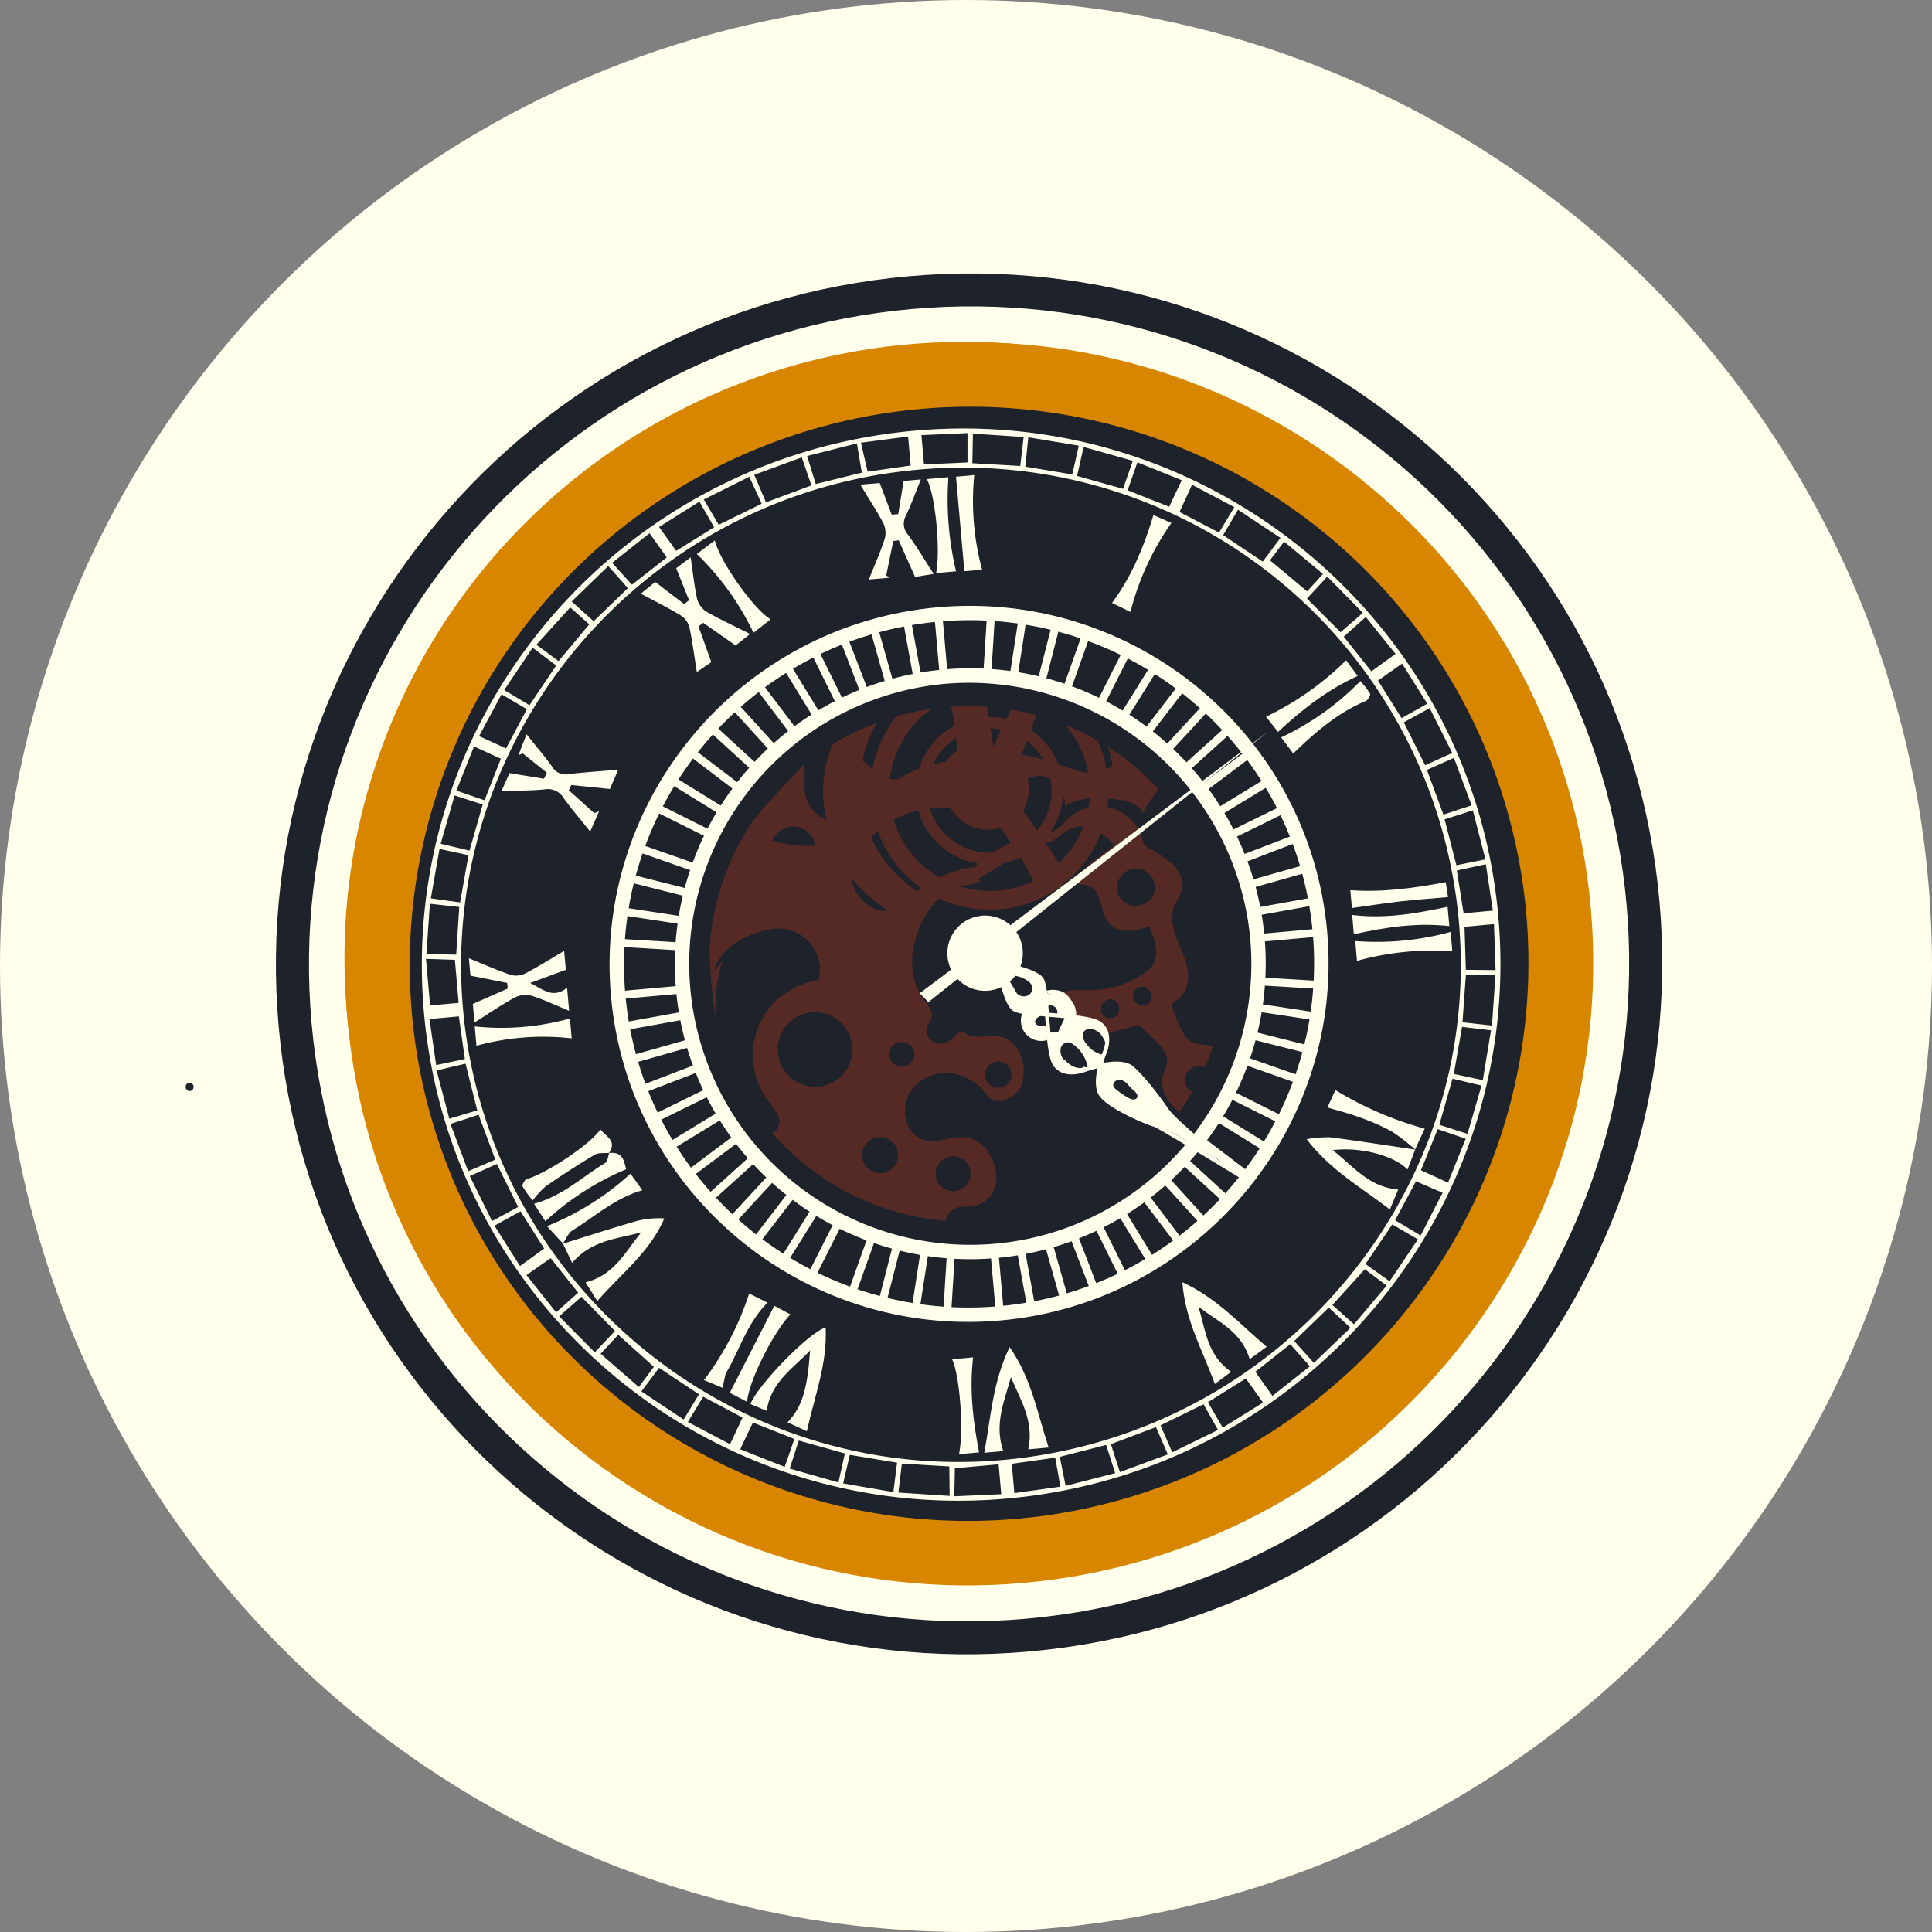 <?xml version="1.0" encoding="UTF-8"?> <svg xmlns="http://www.w3.org/2000/svg" xmlns:xlink="http://www.w3.org/1999/xlink" viewBox="0 0 400 400"><rect x="0" y="0" width="400" height="400" fill="#808080" stroke="none"/> <defs> <style>.cls-1{fill:none;}.cls-2{fill:#ffffec;}.cls-3{fill:#562a24;}.cls-4{fill:#1d222b;}.cls-5{fill:#d88500;}.cls-6{clip-path:url(#clip-path);}</style> <clipPath id="clip-path"> <ellipse id="SVGID" class="cls-1" cx="200.39" cy="199.58" rx="53.59" ry="53.35" transform="translate(-41.46 52.96) rotate(-13.66)"></ellipse> </clipPath> </defs> <g id="Layer_4" data-name="Layer 4"> <circle class="cls-2" cx="200" cy="200" r="200"></circle> <path class="cls-3" d="M137.12,90.72l-7.61-12.17A224.11,224.11,0,0,1,195.68,63l.57,10.59,6.5-.54,1.32-9a3.78,3.78,0,0,1,.92-2.32,3.79,3.79,0,0,1,2.82-.55l17.51,1.26c1.21.09,2.56.25,3.29,1.2a4.31,4.31,0,0,1,.54,3l-.56,9.51c-24.76,1.71-50.8-6.54-73.8,2.77-15.29,6.19-26.86,19.4-42,25.86-2.07-1.86-4.25-3.9-4.91-6.61s1-6.16,3.85-6.2a23.27,23.27,0,0,0,11.63,9.91"></path> <path class="cls-4" d="M39.34,225.9a.88.88,0,0,0-.15-1.75.88.88,0,0,0,.15,1.75Z"></path> <ellipse class="cls-2" cx="202.56" cy="200.98" rx="139.04" ry="138.42" transform="translate(-41.73 53.51) rotate(-13.66)"></ellipse> <path class="cls-2" d="M64.07,235.78c.37,1.77,1,3.82,2.77,4.36,1.89.6,3.69-.94,5.47-1.79a8.26,8.26,0,0,1,8,.65A8.83,8.83,0,0,1,82.94,250a10.28,10.28,0,0,1-10.32,5.22A6.85,6.85,0,0,0,75.57,261a32.47,32.47,0,0,1,11.54-7.32,146.13,146.13,0,0,0,17.1,24.5,71.08,71.08,0,0,0-11.34,12.54l41.35,31.84a30.73,30.73,0,0,1,3.16-11.8C115.54,290,93,268.17,82.6,239.91c-4.52-12.3-5.94-25.09-8.55-37.83-.81,3.29-.11,6.84-2.84,9.2-1.77,1.54-4.71.81-6.54,2.07C58.7,217.44,62.78,229.69,64.07,235.78Z"></path> <path class="cls-2" d="M137.12,90.72l-7.61-12.17A224.11,224.11,0,0,1,195.68,63l.57,10.59,6.5-.54,1.32-9a3.78,3.78,0,0,1,.92-2.32,3.79,3.79,0,0,1,2.82-.55l17.51,1.26c1.21.09,2.56.25,3.29,1.2a4.31,4.31,0,0,1,.54,3l-.56,9.51c-24.76,1.71-50.8-6.54-73.8,2.77-15.29,6.19-26.86,19.4-42,25.86-2.07-1.86-4.25-3.9-4.91-6.61s1-6.16,3.85-6.2a23.27,23.27,0,0,0,11.63,9.91"></path> <path class="cls-2" d="M289,305.28l-6-6.8a3.39,3.39,0,0,1-1.16-2.34,3.46,3.46,0,0,1,1.44-2.14l9.31-8.14a3.09,3.09,0,0,1,1.76-.94c1,0,1.76.91,2.33,1.75l5.45,8.22a19.67,19.67,0,0,0,6.89-8.35l-9.86-9.26,7.78-8.19q4.13,5.75,7.84,11.78a208.1,208.1,0,0,0,22.13-53.42l-12.14-4.52a27,27,0,0,0,1.86-10.58l12.08,2.76a435,435,0,0,0-.91-44.52l-13.1,1.92a91.48,91.48,0,0,1-6.23-17.14l9.39-.26a5,5,0,0,0,3.55-1c1.55-1.58.13-4.5-2-5.16S325,149.1,323,150s-4.24,1.81-6.4,1.34l-2.75-6.89,10.14-3.3c1.31-.43,2.8-.84,4-.2a4.86,4.86,0,0,1,1.92,2.43c4.12,8.84,4.87,18.79,6.76,28.36,1.65,8.34,4.2,16.52,5,25,.95,9.77-.43,19.62-2.32,29.26-4.2,21.56-11.37,43.39-26.34,59.54-11.89,12.82-27.8,21.12-41.29,32.26l-6.09-9.16,6.36-5.54,7.85,11.84"></path> <ellipse class="cls-5" cx="199.11" cy="198.1" rx="127.83" ry="127.26" transform="translate(-41.14 52.61) rotate(-13.66)"></ellipse> <path class="cls-4" d="M188.1,57.2C109.15,64.26,50.76,133.72,57.68,212.34S134.22,349,213.17,341.92,350.52,265.4,343.59,186.78,267.05,50.14,188.1,57.2Zm24.48,277.93C137.39,341.85,71.09,286.6,64.5,211.73s49-141,124.2-147.74,141.48,48.52,148.07,123.4S287.76,328.41,212.58,335.13Z"></path> <path class="cls-5" d="M189.35,71.39C118.27,77.75,65.7,140.28,71.94,211.07s68.9,123,140,116.65,123.65-68.88,117.42-139.67S260.43,65,189.35,71.39Zm22,249.24c-67.14,6-126.35-43.34-132.24-110.2S122.83,84.49,190,78.49s126.35,43.34,132.24,110.2S278.44,314.63,211.3,320.63Z"></path> <ellipse class="cls-4" cx="200.64" cy="199.56" rx="115.83" ry="115.31" transform="translate(-41.45 53.02) rotate(-13.66)"></ellipse> <path class="cls-2" d="M207.14,273.39c-40.88,3.66-77.06-26.49-80.65-67.2s26.76-76.81,67.64-80.46,77.06,26.49,80.65,67.2S248,269.74,207.14,273.39ZM194.4,128.69c-39.25,3.51-68.37,38.16-64.93,77.23s38.17,68,77.41,64.51,68.36-38.15,64.92-77.23S233.64,125.18,194.4,128.69Z"></path> <path class="cls-2" d="M206,260.49a61.17,61.17,0,1,1,55.82-66.4A61.26,61.26,0,0,1,206,260.49Zm-10.47-118.9a58.19,58.19,0,1,0,63.32,52.77A58.47,58.47,0,0,0,195.53,141.59Z"></path> <path class="cls-2" d="M310.21,189.71c5.43,61.12-40,115-101.65,120.54-61.32,5.52-115.4-39.55-120.79-100.66s40.1-115,101.75-120.43C250.67,83.73,304.81,128.84,310.21,189.71ZM207.87,302.25c57-5.26,99.18-55.16,94.17-111.47A103,103,0,0,0,189.8,97.27c-57,5.23-99.09,55.42-93.9,112C101.07,265.61,151.44,307.45,207.87,302.25Zm11.55-.62,1.2,6L230.89,305c-.74-2.3-1.29-4-1.87-5.84ZM128,276.35l-3.65,3.94,7.92,6.88c1.15-1.56,2.24-3,3.1-4.19Zm173-54,6,1.28c.59-3.61,1.13-6.9,1.7-10.32l-6-.71Zm-25.89,48.37-7.15,6.93c1.36,1.52,2.63,2.94,4.07,4.53l7.57-7.27ZM298,232.88l5.83,1.87c1-3.43,1.91-6.59,2.9-10l-6-1.42C299.8,226.56,298.94,229.56,298,232.88Zm-7.36-83.33,4.43,8.89,5.61-2.54L296,146.61Zm16.9,28.38c-.91-3.57-1.73-6.75-2.6-10.16l-5.85,1.87c.86,3.34,1.62,6.29,2.44,9.5ZM282.71,261.7l5,3.58,5.85-8.69-5.3-3.08ZM234.54,95.41l-10.19-2.87-1.36,6,9.53,2.67C233.18,99.29,233.78,97.56,234.54,95.41ZM122,129.26l-3.94-3.51-7,7.73,4.58,3.4Zm143.11-17.9-8.8-5.84-3.07,5.28,8.2,5.47ZM241.79,301.12c-.93-2.14-1.69-3.9-2.46-5.65L230,299c.65,2,1.23,3.82,1.86,5.78Zm-67.23,6,10.4,1.8c.27-2.15.51-4,.77-6.09l-9.79-1.62C175.46,303.26,175.06,305,174.56,307.13Zm96-183.23,7,7,4.61-4-7.38-7.52C273.25,121.07,272,122.41,270.59,123.9Zm-171.75,106-2.42-9.67-6,1.4,2.64,10Zm8.47,20-4.4-8.89-5.62,2.48,4.62,9.34Zm133,45.21,2.42,5.59,9.48-4.63c-1.09-1.92-2-3.57-3-5.32ZM130,121.76l-4.07-4.57-7.57,7.34,4.55,4.09Zm66.53,181.85-9.81-.59c-.24,2-.45,3.84-.72,6l10.61.69C196.59,307.44,196.57,305.62,196.54,303.61ZM95.26,186.84,97,177.05l-6-1.29L89.2,186Zm49.46,101.84-8.27-5.49-3.65,4.89,8.74,5.82ZM95.09,187.78,89,187.11l-.71,10.41,6.16.13Zm20.67,84.75,7.38,7.47,4.18-4.44-6.93-7.08C118.81,269.87,117.43,271.08,115.76,272.53ZM158.59,104,168,100.5,166,94.7l-9.84,3.61Zm52.64-7.52.7-6-10.5-.7-.12,6.13ZM102.55,240.09l-3.46-9.29-5.82,1.9c1.27,3.39,2.44,6.52,3.65,9.79Zm196.29-71.43,5.85-1.92c-1.29-3.44-2.43-6.52-3.67-9.83l-5.6,2.49C296.61,162.61,297.69,165.53,298.84,168.66ZM157.7,104.29c-.91-2-1.7-3.69-2.56-5.58l-9.43,4.7,3.1,5.24ZM109.63,146l5.53-8.22-4.89-3.68-5.88,8.77ZM223.35,92.27,212.9,90.54l-.62,6.07L222,98.23C222.47,96.18,222.87,94.42,223.35,92.27ZM97.21,176.11l2.73-9.54-5.82-1.88-2.88,10Zm76.38,130.82,1.33-6-9.54-2.68-1.88,5.8Zm3.82-215.12L167.1,94.42c.66,2.12,1.19,3.84,1.8,5.79l9.53-2.35ZM308.9,212.33c.24-3.58.47-6.84.71-10.4l-6.11-.17c-.25,3.41-.47,6.51-.7,9.89Zm-21.8,53.83-4.52-3.38-6.72,7.4,4.47,4ZM262.94,116l7.69,6.43,3.28-3.6-8.05-6.7ZM178.25,91.66l1.39,6,8.91-1.28-.54-6Zm55.21,9.85,8.61,3.4c.89-1.89,1.67-3.54,2.6-5.49l-9.18-3.7C234.79,97.72,234.18,99.44,233.46,101.51Zm70,134.26-5.8-2c-1.17,2.88-2.28,5.61-3.47,8.52l5.6,2.56ZM285.3,140.9l4.88,7.79,5.32-3-5.21-8.3Zm-78,168.45-.55-6.18-9.07.81c0,1.82-.07,3.61-.11,5.81ZM114,260.49,109,264l6.13,7.71,4.58-4.07ZM218.48,301.8l-9,1.26.53,6.07,9.53-1.33C219.14,305.57,218.84,303.86,218.48,301.8ZM255.56,105l-8.76-4.64L244.21,106l8.18,4.26Zm7.89,184,7.75-6.12-4.07-4.58-7.22,5.72C261.12,285.74,262.19,287.25,263.45,289Zm-109.72,4.5-8.13-4.33-3.19,5.24,8.74,4.6ZM283.93,139l5-3.62-6.16-7.64-4.56,4.08Zm10.21,116.79c1.58-3.07,3-5.91,4.55-8.83l-5.53-2.39-4.31,8.07ZM140,114.05l7.86-4.89-3.05-5.31-8.36,5.26Zm-1.95,1.35-3.57-5-7.75,6.12,4.11,4.54Zm123.45,175-3.56-5-7.85,4.92c1.08,1.85,2,3.48,3.07,5.26ZM98.14,154.54l-3.64,9.15,5.82,2,3.38-8.6ZM200.31,95.75c0-2,0-3.83,0-6.08l-9.54.42.53,6.07Zm-96.47,48-4.65,8.66,5.58,2.54,4.32-8.12ZM88.2,198.52l.85,9.64,5.91-.52-.78-8.92Zm221.44,2.33c-.12-3.52-.22-6.53-.33-9.52l-6.1.55c.1,3.09.18,5.92.28,8.91Zm-156.39,99.2,9.21,3.65c.71-2,1.33-3.83,2-5.77l-8.57-3.41C155,296.32,154.24,298,153.25,300.05Zm-57-80.79L95,210.43l-6.08.55,1.38,9.53Zm6.13,34.51,5.28,8.35,5-3.62-4.89-7.72Zm206.7-65.23c-.49-3.24-.95-6.28-1.46-9.61l-6,1.3c.5,3.15.95,6,1.4,8.85Z"></path> <path class="cls-2" d="M105,203.5,97.4,202l-.32-3.6c3.06,1.24,5.81,2.47,8.66,3.44a4.23,4.23,0,0,0,3-.29c2.62-1.36,5.13-2.95,8.06-4.68l.35,3.92-7.38,2.72c2.86,1.48,4.73,3.26,7.64,1l.42,4.77c-2.84-1.17-5.26-2.34-7.79-3.13a4.92,4.92,0,0,0-3.43.36c-2.74,1.49-5.33,3.27-8.38,5.19l-.33-3.85,7.23-3.19Z"></path> <path class="cls-2" d="M128,159.35l-1.73,4-8-.81-.51,1.07,5.27,4.74,1-.38-1.84,4.2c-2.13-2.67-3.94-4.74-5.52-7a3.84,3.84,0,0,0-4-1.73c-2.74.27-5.51.24-8.85.36l1.66-3.73,7.15,1.16.58-1.26-5-4-.89.4,1.7-4.34c2,2.53,3.74,4.52,5.26,6.66a3.27,3.27,0,0,0,3.48,1.59C120.85,159.89,124,159.71,128,159.35Z"></path> <path class="cls-2" d="M144.61,129.69c.82,2.27,1.64,4.54,2.66,7.39l-3,2.06c-.55-3.44-.91-6.36-1.53-9.23a4.2,4.2,0,0,0-1.74-2.46c-2.51-1.55-5.18-2.85-8.34-4.54l3-2.42,6,4.58,1-.8L140,117.63l3-2.24c.48,3.27.75,6,1.35,8.68a4.49,4.49,0,0,0,1.95,2.59c2.72,1.57,5.59,2.88,9,4.6l-3,2.37-6.7-4.68Z"></path> <path class="cls-2" d="M187.09,99.58l3.56-.32c-1.11,2.74-2,5.18-3.08,7.48a3.41,3.41,0,0,0,.45,4c1.79,2.45,3.34,5.07,5.29,8.07l-3.86.63-3.38-7.59-1.13.17-1.46,7.12.75.46-4.35.38c1.2-3,2.41-5.68,3.3-8.46a4.64,4.64,0,0,0-.32-3.25c-1.35-2.59-3-5-4.73-7.92l4-.35,2.49,6.55,1.34-.1Z"></path> <path class="cls-2" d="M293,238l-1.58,4.13c-2.94-3-10-4.72-15.5-4,4.3,3.33,7.43,7.63,13.57,8.15l-1.73,4.13c-6-4.62-12.3-8.13-17.24-14.56a26.13,26.13,0,0,1,4.86-.39c5.89.76,11.77,1.68,17.65,2.55Z"></path> <path class="cls-2" d="M170.94,274.83c.39,7.48-2.27,14.12-3.89,21.49l-4-1.84c3.28-3.4,4.14-7.54,4.67-14.88-3.47,3.67-8.09,6.47-9,12.5l-3.35-1.41C156.88,286.78,167.37,275.94,170.94,274.83Z"></path> <path class="cls-2" d="M116.49,257.52c5.06-1.58,10.11-3.22,15.21-4.69a18.42,18.42,0,0,1,5.83-.57c-3,7-8.86,11.36-13.86,17.11l-2.44-3.88c6-1.47,8.27-6.43,11.56-10.36-4.85,1.38-10.19,1.51-14.34,6.34l-1.89-4Z"></path> <path class="cls-2" d="M207.71,300.43l-3.93.35c1.37-7.27,1.68-14.48,5.25-21.88,4.64,6.7,5.76,13.85,8.08,20.79l-4.23.38c1.28-5.75-1.58-10.21-3.59-14.94C208,290,205.76,294.76,207.71,300.43Z"></path> <path class="cls-2" d="M248.13,270.54c1.46,4.77,1.75,10,6.75,13.48l-3.36,2.52c-2.52-7-6.15-13.11-6.72-21.06,7.15,3.27,11.81,8.59,17.45,13.36l-3.52,2.57C257.05,275.63,252.11,273.62,248.13,270.54Z"></path> <path class="cls-2" d="M191.88,99.2l4.48-.4a64.28,64.28,0,0,0,1.58,19.48l-4.13.37C194.75,114.06,193.69,102.52,191.88,99.2Z"></path> <path class="cls-2" d="M202.7,300.7l-4.15.37c1-4.71.22-16.05-1.42-19.65l4.34-.39C200.69,287.74,201.43,294,202.7,300.7Z"></path> <path class="cls-2" d="M279.9,188l-.33-3.7c6.63.49,12.92-.4,19.76-1.65.13.81.34,2.22.47,3.08-3.62.32-6.87.55-10.11.92S283.37,187.53,279.9,188Z"></path> <path class="cls-2" d="M300.34,192.94l.35,4a58.71,58.71,0,0,0-19.74,2l-.36-4.11A57.66,57.66,0,0,0,300.34,192.94Z"></path> <path class="cls-2" d="M278.71,136.69c.7,1,1.52,2.09,2.39,3.27-6.29,2.85-11.33,6.81-16.51,11.58l-2.47-3.16A60.68,60.68,0,0,0,278.71,136.69Z"></path> <path class="cls-2" d="M267.75,156l-2.5-3.33A55.83,55.83,0,0,0,281.65,141a19.46,19.46,0,0,1,2,2.61c.16.27-.41,1.32-.86,1.51C277.12,147.49,272.55,151.37,267.75,156Z"></path> <path class="cls-2" d="M293,238a40,40,0,0,0-4.9-3.78,47.68,47.68,0,0,0-6.92-3c-1.93-.72-3.95-1.21-6.35-1.93l1.65-3.61a71.83,71.83,0,0,0,18.5,8c-.57,1.21-1.3,2.76-2,4.31Z"></path> <path class="cls-2" d="M154.66,290.23l-3.56-1.87c3.14-6.12,6.07-11.85,9.21-18l3.33,1.77C160.13,275.8,155.06,285.83,154.66,290.23Z"></path> <path class="cls-2" d="M126.08,238.73c2.9-.37,3.11,1.68,3.56,3.36a57.08,57.08,0,0,0-16.73,10.75l-2.34-3.61c6-1.66,10-5.61,14.76-8.47.5-.31.54-1.36.8-2.07Z"></path> <path class="cls-2" d="M148,111.89c1,4.3,8.1,14.32,11.56,16.34L156,131a56.53,56.53,0,0,0-11.73-16.31Z"></path> <path class="cls-2" d="M145.75,285.74a60.93,60.93,0,0,0,9.36-17.93l3.79,1.9c-4.35,4.4-5.8,9.9-8.61,14.62a.82.82,0,0,0-.1.26l-.6,2.74Z"></path> <path class="cls-2" d="M234.05,126.69l-3.81-1.86c4.1-5.58,6.54-11.52,8.56-18.19l3.72,1.63A55.79,55.79,0,0,0,234.05,126.69Z"></path> <path class="cls-2" d="M116.56,257.46l-3.32-3.6A56.75,56.75,0,0,0,130.53,243l2.46,3.43c-5.79,1.67-9.82,5.47-14.43,8.28-.92.56-1.38,1.86-2.07,2.82Z"></path> <path class="cls-2" d="M126.13,238.69c-1,.11-2.19-.09-3,.38-3.44,2.05-6.81,4.25-10.12,6.52a19.92,19.92,0,0,0-2.72,2.95,20.87,20.87,0,0,1-2.09-2.9c-.16-.3.42-1.39.83-1.51C113,243,122.2,237,124.31,233.81c1.17,1.57,3.49,2.32,1.77,4.91Z"></path> <path class="cls-2" d="M280.3,193.43l-.35-4c6.75.83,13.11-.26,19.76-1.69l.36,4C293.41,191,287.07,191.91,280.3,193.43Z"></path> <path class="cls-2" d="M118,210.86l.36,4.12a52.15,52.15,0,0,0-19.71,1.53l-.36-4A52.71,52.71,0,0,0,118,210.86Z"></path> <path class="cls-2" d="M203.33,117.94l-3.67.32L197.93,98.7l3.78-.34A54.38,54.38,0,0,0,203.33,117.94Z"></path> <polygon class="cls-2" points="196.22 140.04 194.58 140.18 193.44 127.28 195.09 127.14 196.22 140.04"></polygon> <polygon class="cls-2" points="207.83 271.84 206.19 271.99 205.05 259.08 206.69 258.94 207.83 271.84"></polygon> <polygon class="cls-2" points="260.41 195.04 260.26 193.41 273.22 192.25 273.36 193.88 260.41 195.04"></polygon> <polygon class="cls-2" points="128.06 206.87 127.91 205.24 140.87 204.08 141.01 205.71 128.06 206.87"></polygon> <rect class="cls-2" x="188.05" y="127.99" width="1.65" height="12.95" transform="translate(-20.96 35.85) rotate(-10.28)"></rect> <rect class="cls-2" x="211.58" y="258.18" width="1.65" height="12.95" transform="translate(-43.81 42.14) rotate(-10.28)"></rect> <rect class="cls-2" x="259.51" y="186.89" width="13.01" height="1.64" transform="translate(-29.15 50.31) rotate(-10.25)"></rect> <rect class="cls-2" x="128.75" y="210.59" width="13.01" height="1.64" transform="translate(-35.45 27.43) rotate(-10.25)"></rect> <rect class="cls-2" x="181.76" y="129.45" width="1.65" height="12.95" transform="translate(-30.13 54.91) rotate(-15.82)"></rect> <rect class="cls-2" x="217.86" y="256.72" width="1.65" height="12.95" transform="translate(-63.45 69.56) rotate(-15.82)"></rect> <rect class="cls-2" x="258.06" y="180.63" width="13.01" height="1.64" transform="translate(-39.47 79.08) rotate(-15.83)"></rect> <rect class="cls-2" x="130.2" y="216.85" width="13.01" height="1.64" transform="translate(-54.21 45.56) rotate(-15.83)"></rect> <polygon class="cls-2" points="179.97 143.57 178.43 144.16 173.78 132.07 175.32 131.48 179.97 143.57"></polygon> <polygon class="cls-2" points="227.49 267.05 225.95 267.64 221.3 255.55 222.84 254.96 227.49 267.05"></polygon> <polygon class="cls-2" points="256.89 178.86 256.31 177.33 268.45 172.67 269.04 174.2 256.89 178.86"></polygon> <polygon class="cls-2" points="132.82 226.45 132.23 224.92 144.38 220.26 144.97 221.79 132.82 226.45"></polygon> <polygon class="cls-2" points="174.94 145.68 173.46 146.41 167.73 134.8 169.2 134.07 174.94 145.68"></polygon> <polygon class="cls-2" points="233.55 264.32 232.07 265.05 226.33 253.44 227.81 252.71 233.55 264.32"></polygon> <polygon class="cls-2" points="254.78 173.85 254.06 172.38 265.73 166.65 266.45 168.12 254.78 173.85"></polygon> <polygon class="cls-2" points="135.55 232.47 134.82 231 146.49 225.26 147.22 226.73 135.55 232.47"></polygon> <polygon class="cls-2" points="170.15 148.23 168.74 149.09 161.97 138.04 163.38 137.18 170.15 148.23"></polygon> <polygon class="cls-2" points="239.3 261.08 237.9 261.94 231.13 250.89 232.53 250.03 239.3 261.08"></polygon> <polygon class="cls-2" points="252.24 169.09 251.38 167.69 262.48 160.92 263.34 162.32 252.24 169.09"></polygon> <polygon class="cls-2" points="138.79 238.2 137.93 236.8 149.04 230.03 149.9 231.43 138.79 238.2"></polygon> <polygon class="cls-2" points="165.29 151.43 163.97 152.41 156.16 142.07 157.47 141.09 165.29 151.43"></polygon> <polygon class="cls-2" points="245.12 257.05 243.8 258.03 235.98 247.69 237.3 246.71 245.12 257.05"></polygon> <polygon class="cls-2" points="249.04 164.25 248.05 162.94 258.44 155.14 259.43 156.45 249.04 164.25"></polygon> <polygon class="cls-2" points="142.83 243.98 141.84 242.67 152.24 234.87 153.23 236.18 142.83 243.98"></polygon> <polygon class="cls-2" points="161.06 154.82 159.83 155.92 151.11 146.33 152.33 145.23 161.06 154.82"></polygon> <polygon class="cls-2" points="250.16 252.79 248.94 253.89 240.22 244.3 241.44 243.2 250.16 252.79"></polygon> <polygon class="cls-2" points="245.64 160.04 244.53 158.83 254.18 150.12 255.29 151.34 245.64 160.04"></polygon> <polygon class="cls-2" points="147.09 249 145.99 247.78 155.63 239.08 156.74 240.29 147.09 249"></polygon> <polygon class="cls-2" points="157.14 158.58 156.02 159.79 146.46 151.03 147.58 149.82 157.14 158.58"></polygon> <polygon class="cls-2" points="254.81 248.09 253.7 249.3 244.13 240.53 245.25 239.33 254.81 248.09"></polygon> <polygon class="cls-2" points="241.87 156.15 240.66 155.04 249.47 145.5 250.68 146.61 241.87 156.15"></polygon> <polygon class="cls-2" points="151.8 253.62 150.59 252.51 159.41 242.97 160.62 244.08 151.8 253.62"></polygon> <polygon class="cls-2" points="153.59 162.68 152.59 163.98 142.26 156.12 143.27 154.82 153.59 162.68"></polygon> <polygon class="cls-2" points="259.01 243 258.01 244.3 247.69 236.44 248.69 235.14 259.01 243"></polygon> <polygon class="cls-2" points="237.76 152.62 236.46 151.63 244.37 141.33 245.68 142.33 237.76 152.62"></polygon> <polygon class="cls-2" points="156.9 257.79 155.6 256.79 163.51 246.5 164.82 247.49 156.9 257.79"></polygon> <polygon class="cls-2" points="150.21 167.4 149.34 168.8 138.3 161.97 139.17 160.58 150.21 167.4"></polygon> <polygon class="cls-2" points="262.97 237.15 262.1 238.54 251.06 231.72 251.94 230.32 262.97 237.15"></polygon> <polygon class="cls-2" points="233.02 149.27 231.63 148.4 238.5 137.39 239.9 138.26 233.02 149.27"></polygon> <polygon class="cls-2" points="162.77 261.73 161.37 260.86 168.25 249.85 169.65 250.72 162.77 261.73"></polygon> <polygon class="cls-2" points="147.49 172.09 146.75 173.55 135.13 167.75 135.87 166.28 147.49 172.09"></polygon> <polygon class="cls-2" points="266.14 231.37 265.4 232.84 253.79 227.03 254.53 225.57 266.14 231.37"></polygon> <polygon class="cls-2" points="228.33 146.56 226.86 145.83 232.71 134.25 234.18 134.98 228.33 146.56"></polygon> <polygon class="cls-2" points="168.56 264.87 167.09 264.14 172.94 252.56 174.41 253.29 168.56 264.87"></polygon> <polygon class="cls-2" points="144.43 178.96 143.88 180.5 131.62 176.2 132.17 174.65 144.43 178.96"></polygon> <polygon class="cls-2" points="269.65 222.92 269.1 224.47 256.84 220.16 257.39 218.62 269.65 222.92"></polygon> <polygon class="cls-2" points="221.44 143.53 219.89 142.99 224.23 130.77 225.78 131.32 221.44 143.53"></polygon> <polygon class="cls-2" points="177.04 268.35 175.49 267.8 179.84 255.59 181.39 256.13 177.04 268.35"></polygon> <polygon class="cls-2" points="142.78 184.11 142.37 185.7 129.77 182.52 130.18 180.93 142.78 184.11"></polygon> <polygon class="cls-2" points="271.5 216.6 271.1 218.19 258.5 215.01 258.9 213.42 271.5 216.6"></polygon> <polygon class="cls-2" points="216.27 141.9 214.67 141.5 217.89 128.94 219.49 129.34 216.27 141.9"></polygon> <polygon class="cls-2" points="183.38 270.18 181.79 269.78 185.01 257.22 186.6 257.62 183.38 270.18"></polygon> <polygon class="cls-2" points="141.54 189.77 141.28 191.39 128.43 189.44 128.68 187.82 141.54 189.77"></polygon> <polygon class="cls-2" points="272.84 209.67 272.59 211.29 259.74 209.35 259.99 207.73 272.84 209.67"></polygon> <polygon class="cls-2" points="210.59 140.67 208.96 140.43 210.94 127.62 212.57 127.87 210.59 140.67"></polygon> <polygon class="cls-2" points="190.33 271.5 188.71 271.25 190.69 258.45 192.32 258.69 190.33 271.5"></polygon> <polygon class="cls-2" points="140.88 195.14 140.78 196.78 127.8 196 127.9 194.36 140.88 195.14"></polygon> <polygon class="cls-2" points="273.48 203.12 273.38 204.76 260.4 203.98 260.5 202.34 273.48 203.12"></polygon> <polygon class="cls-2" points="205.2 140.03 203.55 139.93 204.37 127 206.01 127.1 205.2 140.03"></polygon> <polygon class="cls-2" points="196.91 272.12 195.26 272.02 196.08 259.09 197.72 259.19 196.91 272.12"></polygon> <g class="cls-6"> <path class="cls-3" d="M202.62,139.15a24.65,24.65,0,1,0,26.82,22.35A24.74,24.74,0,0,0,202.62,139.15Zm4,45.24a20.77,20.77,0,1,1,18.95-22.54A20.77,20.77,0,0,1,206.61,184.39Z"></path> <path class="cls-3" d="M203.44,148.49a15.27,15.27,0,1,0,16.62,13.85A15.33,15.33,0,0,0,203.44,148.49Zm2.47,28a12.87,12.87,0,1,1,11.75-14A12.87,12.87,0,0,1,205.91,176.52Z"></path> <path class="cls-3" d="M171.11,205.36l-.06,0-.21,0Z"></path> <path class="cls-3" d="M178.64,173.12c1.32-1.46,7.56-7.28,9.45-8a12.74,12.74,0,0,1,0-3.8,41.69,41.69,0,0,1-5-.09c-.26,0-5.63-4.82-5.89-4.9-.08,1.15-1.51,8.21-1.41,9.38S178.36,172,178.64,173.12Z"></path> <path class="cls-3" d="M178.17,165a26,26,0,0,1,5.15-18,21.92,21.92,0,0,0-6.46,1.78,5.84,5.84,0,0,0-3.27,2.95,24.38,24.38,0,0,0-2,19.5,6.87,6.87,0,0,0-2.11,2.89,1.63,1.63,0,0,1-.48.8,1.41,1.41,0,0,1-.79.2,24.57,24.57,0,0,1-8.39-1.14c-1.62-.52-3.32-1.21-4.95-.74a6.54,6.54,0,0,0-3.46,3.24c-3.07,5.17-4.33,11.25-4.53,17.24a106.68,106.68,0,0,0,1.43,17.92,30.34,30.34,0,0,1,1.32-12.83L147.81,201c1-3.94,4.9-6.5,8.76-7.84a13.3,13.3,0,0,1,5.09-.89A8.51,8.51,0,0,1,169,204.26l2.06,1.06a14.2,14.2,0,0,1,7.4,1.08,34,34,0,0,1,7.79,5,6.23,6.23,0,0,1-.81-4.2c.21-2.18.92-4.29,1.24-6.45a8.53,8.53,0,0,0-1.14-6.31,11.06,11.06,0,0,0-3.13-2.54l-8.55-5.35c-1.61-1-3.3-2.12-4-3.87-1-2.52.39-5.39,2.13-7.49a33.66,33.66,0,0,0,14.81,15,18.59,18.59,0,0,1,4.66-4.7A26.11,26.11,0,0,1,178.17,165Z"></path> <path class="cls-3" d="M169.39,205.69a11.75,11.75,0,0,1,1.45-.34A3.47,3.47,0,0,0,169.39,205.69Z"></path> <path class="cls-3" d="M234.74,152.57c-.62-1.74-2.33-2.82-3.92-3.76-2.29-1.34-4.59-2.69-7-3.8a26,26,0,0,1,6.74,15.31c0,.36.05.72.06,1.07q2.3-1.08,4.66-2l-.21-4.52A7.6,7.6,0,0,0,234.74,152.57Z"></path> <path class="cls-3" d="M198.63,155.22a10.75,10.75,0,0,1,7.11-.62q1.32-3.24,2.86-6.34c.64-1.28,2.56-5.69,3.85-6.1s1.69,3.4,3.1,3.2l-4.67,12.56,1.49-.57a4.3,4.3,0,0,0-1.67,2.24l.43-.81c.08-.28-.47-.16-.4.13s.39.38.64.49a3.33,3.33,0,0,1,1.54,2.69,9.15,9.15,0,0,1-1.1,5.8c1.19,1.56,7.39,10.36,8.14,12.22a37.2,37.2,0,0,1-5.1,3.55c-.27.15-4.16-7.72-4.46-7.8s-.55-.41-.74-.71l-2.41-3.79a8.71,8.71,0,0,1-8.39-1.67C194.61,166.08,192.88,157.84,198.63,155.22Z"></path> <path class="cls-3" d="M192.87,211.26a2.16,2.16,0,0,0-.36.38C192.71,211.69,193,211.47,192.87,211.26Z"></path> <path class="cls-3" d="M235.06,152a30.07,30.07,0,0,1-3.33,5,8.55,8.55,0,0,1-3.3,2.71c-1.87.73-4,.28-5.88-.3-4.7-1.43-9.38-3.61-14.28-3.2-.78.06-1.71.14-2.21-.47a2.25,2.25,0,0,1-.37-1.07l-1.49-9.2a4.92,4.92,0,0,0-3.64-.22,8.41,8.41,0,0,1-3.72.54,66.16,66.16,0,0,1,1.45,11.64,30.25,30.25,0,0,0-8.35,1.82c-4.76,2.09-8.87,5.38-13,8.54a8.76,8.76,0,0,1-4,2.07c-2.54.31-4.89-1.7-5.82-4.07s-.78-5-.61-7.55c-7.26,7.54-15,15.36-18.13,25.33,6.55-1.49,13.52-.33,19.68,2.33s11.59,6.74,16.61,11.18c1.7,1.51.66,4.73-.93,6.36a2,2,0,0,1-.85.56,2.55,2.55,0,0,1-1.43-.21,24.34,24.34,0,0,0-9.88-1.19,18.83,18.83,0,0,0-9.47,3.35A15.64,15.64,0,0,0,156,216.35,16,16,0,0,0,159.1,228a10.32,10.32,0,0,1,2.18,3.5c.34,1.35-.4,3.08-1.79,3.18a3.83,3.83,0,0,0,.87,1.52,81.44,81.44,0,0,0,16.11,11.84,38.17,38.17,0,0,0,19.25,4.83,3.56,3.56,0,0,1,2.72-2.91c1.46-.22,3-.1,4.37-.64a5.75,5.75,0,0,0,3.35-4.29,8.71,8.71,0,0,0-1-5.49,7.25,7.25,0,0,0-4.39-3.93c-3.32-.86-7,1.61-10.14.18a5.28,5.28,0,0,1-2.25-2,7.52,7.52,0,0,1,.58-8.43,9,9,0,0,1,8.05-3.14,10.92,10.92,0,0,1,7.43,4.64c1.58,2.25,5.63.7,6.86-1.77a6.59,6.59,0,0,0,.57-2.14,8.7,8.7,0,0,0-1-5.42,6.16,6.16,0,0,0-4.49-3.06c-2.08-.24-4.39.73-6.19-.35-.39-.23-.78-.56-1.23-.5a1.6,1.6,0,0,0-.86.56c-1,1-2.29,2-3.73,1.92a2.71,2.71,0,0,1-1.89-4.44.29.29,0,0,1-.1,0,.31.31,0,0,1,.26-.51c1-1.83-.91-3.36-2-5.11-3.11-5.1-1.89-11.9,1.32-17a13.21,13.21,0,0,1,3.27-3.71c2.19-1.61,5-2.14,7.63-2.62-.14-.78-.7-1.57-.83-2.34a1.18,1.18,0,0,0-.24-.6,1.12,1.12,0,0,0-1-.15,24.79,24.79,0,0,0-11.7,5.55c-1.72,1.47-3.45,3.28-5.71,3.45a6.46,6.46,0,0,1-5.14-2.6,7.72,7.72,0,0,1-2-4.69,9.08,9.08,0,0,1,1.75-5.08,20.56,20.56,0,0,1,18.23-9.05,51.74,51.74,0,0,0,6.45.51c2.16-.13,4.44-1,5.44-3,.86-1.65,3.08-3,4.83-3.6a6.4,6.4,0,0,1,2.4-.46,5.12,5.12,0,0,1,3.78,2.08,7.36,7.36,0,0,1,1.39,4.16c3-1.87,6.71-1.88,10.23-1.44,2.26.27,4.85.81,5.87,2.83a41.91,41.91,0,0,1,6.66-8.68A85.86,85.86,0,0,0,235.06,152Zm-70.47,28.38a4.64,4.64,0,1,1,4.24-5A4.64,4.64,0,0,1,164.59,180.41Zm32.46,59a3.63,3.63,0,1,1-3.32,3.95A3.63,3.63,0,0,1,197.05,239.43Zm9.37-19.65a2.74,2.74,0,1,1-2.5,3A2.75,2.75,0,0,1,206.42,219.78Zm-37,5.22a7.71,7.71,0,1,1,7-8.37A7.71,7.71,0,0,1,169.44,225Zm13.11,17.91a3.73,3.73,0,1,1,3.4-4A3.73,3.73,0,0,1,182.55,242.91Zm6.76-24.79a2.58,2.58,0,1,1-2.8-2.33A2.58,2.58,0,0,1,189.31,218.12Zm14.63-54.88a3,3,0,1,1,2.73-3.24A3,3,0,0,1,203.94,163.24Z"></path> <path class="cls-3" d="M248.13,216.15a4.65,4.65,0,0,1-1.74-.58,4.82,4.82,0,0,1-1.48-1.83,32.41,32.41,0,0,1-2.16-5,1.29,1.29,0,0,1-.08-.84c.12-.33.49-.5.79-.68,2.08-1.17,2.79-3.89,2.45-6.24s-1.49-4.49-2.32-6.71-1.33-4.75-.38-6.93a28.86,28.86,0,0,0,1.43-2.83c.6-1.92-.34-4-1.75-5.46a25.18,25.18,0,0,0-5-3.4,2.85,2.85,0,0,1-.94-.78,3.55,3.55,0,0,1-.39-1.06,9.37,9.37,0,0,0-15.66-4.1,16.92,16.92,0,0,1-1.64,1.64c-1.37,1.06-3.2,1.26-4.9,1.6a25.44,25.44,0,0,0-12.86,6.8c.37.74.73,1.49,1.09,2.23l7.33-4.6c1.12-.71,2.34-1.82,3.47-2.4s2.16-.28,3.48-.53a5.15,5.15,0,0,0,2-1.05l1.88-1.35a6,6,0,0,1,5.69-.43c.44.15,4.9,3,4,3.65a86.53,86.53,0,0,0-9.17,7.46c1.35.56,3,.13,4.31.74,2.75,1.27,2.1,5.59,4.18,7.8s5.42,1.42,8.19.58c1.13,2.59,2.22,5.74.62,8.08a7.11,7.11,0,0,1-2,1.78A19.53,19.53,0,0,1,226.34,205c-2.32.06-4.75-.28-6.87.65,1.78,1.08,1.83,3.88,3.59,5,1.28.8,3.15.49,4.19,1.58.51.53.78,1.36,1.47,1.6a2.21,2.21,0,0,0,1.32-.08l4.46-1.2a2,2,0,0,1,2.4.63l2.21,2.18c1.32,1.29,2.74,2.87,2.51,4.71a14.54,14.54,0,0,1-.81,2.44,6.7,6.7,0,0,0,1.4,5.79,19.44,19.44,0,0,0,4.7,4,4.57,4.57,0,0,0,2,1,4.4,4.4,0,0,0,3.26-1.56,32.18,32.18,0,0,0,9.72-18.24C261.22,217.87,250.71,216.6,248.13,216.15Zm-16.44-6.8a1.87,1.87,0,0,1-2.13,1.46,1.9,1.9,0,0,1-1.57-1.49,2.27,2.27,0,0,1,.5-1.82,1.85,1.85,0,0,1,2.57-.19,1.59,1.59,0,0,1,.6,1.33A2.13,2.13,0,0,1,231.69,209.35Zm5-1.14a1.77,1.77,0,0,1-1.74-1,2,2,0,0,1-.37-1.45,1.85,1.85,0,0,1,2.12-1.46,2.05,2.05,0,0,1,1.68,2A1.84,1.84,0,0,1,236.73,208.21Zm1.46-22a3.88,3.88,0,0,1-2.63,1.32,3.34,3.34,0,0,1-.89,0l-.08,0-.23-.05a4.08,4.08,0,0,1-1.76-.8,3.87,3.87,0,0,1-1.32-2.62,4,4,0,0,1,.93-2.79,4.2,4.2,0,0,1,2.79-1.45,3.9,3.9,0,0,1,3.91,2.59,6.46,6.46,0,0,1,.22,1.08A3.88,3.88,0,0,1,238.19,186.26Zm12.7,37.29a2.78,2.78,0,0,1-5.54.39l0-.21a2.82,2.82,0,0,1,2.58-2.95,2.78,2.78,0,0,1,3,2.56Z"></path> </g> <ellipse class="cls-2" cx="203.94" cy="197.36" rx="7.82" ry="7.79" transform="translate(-40.83 53.73) rotate(-13.66)"></ellipse> <path class="cls-2" d="M257.55,244.38c-.6-.47-14.7-11.65-16.41-14.42-.39-.63-4.59-6.46-7.15-8.58-2-1.67-7.59-.11-9.57.63,0,0-4.44,1.67-6.43-1.53-1-1.62-1.31-5.84-1.6-9.92-.24-3.25-.51-6.93-1.14-7.67-1.14-1.34-5.71-2.43-7.37-2.73l.15-.82c.26,0,6.29,1.16,7.86,3,.75.88,1,3.67,1.33,8.14.28,3.8.6,8.1,1.49,9.55,1.61,2.61,5.26,1.24,5.41,1.19.31-.12,7.61-2.82,10.41-.5s6.91,8.12,7.32,8.79c1.64,2.64,16.08,14.09,16.22,14.21Z"></path> <path class="cls-2" d="M216,215.49a4.21,4.21,0,0,1-4.3-5.84l.78.33a3.37,3.37,0,0,0,4.13,4.54l.26.8A3.83,3.83,0,0,1,216,215.49Z"></path> <path class="cls-2" d="M221.94,214.36l.36.19"></path> <path class="cls-2" d="M216.78,212.61a3.93,3.93,0,0,1,.27,1.31,1.4,1.4,0,0,1-.57,1.16,2.14,2.14,0,0,1-1.65,0,4.8,4.8,0,0,1-1.73-.71,3.25,3.25,0,0,1-1.13-1.93,10.23,10.23,0,0,1-.11-2.28.38.38,0,0,1,.09-.29.4.4,0,0,1,.32-.07,16.83,16.83,0,0,1,3.5.27c-.35.31-1.29.66-1.41,1.15C213.94,212.91,216.62,212.16,216.78,212.61Z"></path> <path class="cls-2" d="M221.72,214.39l.23.09"></path> <path class="cls-2" d="M257.59,244.41c-7.09-4.35-17.92-10.9-18.7-11.15-.65-.06-8.82-3.33-11.11-6.13s.51-9.32.63-9.6,1.46-3.75-1.14-5.39c-1.45-.9-5.76-1.26-9.57-1.58-4.49-.37-7.28-.65-8.16-1.41-1.83-1.58-2.9-7.6-2.94-7.86l.83-.14c.29,1.66,1.32,6.21,2.66,7.37.74.63,4.43.94,7.69,1.21,4.09.34,8.32.69,9.94,1.71,3.19,2,1.48,6.37,1.46,6.42s-2.73,6.31-.75,8.74,9.91,5.74,10.6,5.84,12.19,7.08,19,11.26Z"></path> <path class="cls-2" d="M222.8,210.51l-.82-.16a3.94,3.94,0,0,0-1-2.91,4.18,4.18,0,0,0-1.34-1.34,3.86,3.86,0,0,0-2.44-.24l-.21.23a.48.48,0,0,1-.5-.14l-.12-.48a.6.6,0,0,1,.53-.41,5,5,0,0,1,3.14.3,4.9,4.9,0,0,1,1.63,1.6A4.81,4.81,0,0,1,222.8,210.51Zm-5.92-4.86.26,0-.27-.08Zm0-.38-.08,0,.08.26.26-.18A.35.35,0,0,0,216.85,205.27Z"></path> <path class="cls-2" d="M227.89,212.26a5.35,5.35,0,0,0-4.66-1.54c0,1.18-1.31,2.09-2.41,2.56a9.08,9.08,0,0,1-3.52.48,16,16,0,0,0,.61,5.05,4.16,4.16,0,0,0,1.38,2.32,3.2,3.2,0,0,0,1.1.49,6.24,6.24,0,0,0,4.64-.57l-.59-.22c-.47.5-1.55.27-2.17,0a4.64,4.64,0,0,1-1.06-.66,3.86,3.86,0,0,1-.75-.76l-.31-.11a3,3,0,0,1-.57-2.12,1.61,1.61,0,0,1,1.54-1.38,2.12,2.12,0,0,1,1.11.47,7.37,7.37,0,0,1,3,4.86,4.6,4.6,0,0,1,2.25-.49c.32-.75.64-1.5.95-2.25a5.41,5.41,0,0,1-3.43-2.17,3.55,3.55,0,0,1-.76-1.33,1.54,1.54,0,0,1,.3-1.46,1.6,1.6,0,0,1,1.21-.42,3.18,3.18,0,0,1,2.35,1.39,8.18,8.18,0,0,1,1.11,2.57A5.27,5.27,0,0,0,227.89,212.26Z"></path> <path class="cls-2" d="M216.64,206.05l0-.55c.11.94.07,1.89.14,2.83a1.48,1.48,0,0,1,1.58.12,1.47,1.47,0,0,1,.52,1.5,25.66,25.66,0,0,1,3.8.59,6.69,6.69,0,0,0-.92-2.15,6.52,6.52,0,0,0-1.8-2.25C218.87,205.43,217.84,205.66,216.64,206.05Z"></path> <path class="cls-2" d="M220.37,210.84a.55.55,0,0,1,.18-.31.7.7,0,0,1,.2-.08,4.29,4.29,0,0,1,2.33.14,1.39,1.39,0,0,1,1,.83,1.11,1.11,0,0,1-.2.89,3.17,3.17,0,0,1-.36.46,9.14,9.14,0,0,1-2.59,1.89C216.89,216.63,219.87,212.36,220.37,210.84Z"></path> <path class="cls-2" d="M210.64,205.78a2,2,0,0,0,2.22.3,1.68,1.68,0,0,0,.79-2,2.44,2.44,0,0,0-1-1.09A6.26,6.26,0,0,0,210,202l.7-1.41c1.14-.26,2.25.46,3.19,1.15a7.23,7.23,0,0,1,2.11,2,5.17,5.17,0,0,1,.54,1.31,9.92,9.92,0,0,1,.22,4.3.57.57,0,0,1-.12.32.67.67,0,0,1-.52.12L213,209.6a8.15,8.15,0,0,1-1.78-.27,4.8,4.8,0,0,1-2.86-2.77,8.79,8.79,0,0,1-.52-4C208,200.65,210.46,205.8,210.64,205.78Z"></path> <path class="cls-2" d="M233.88,225a3.48,3.48,0,0,0-1.86-1.45c-.79-.15-1.75.57-1.49,1.33a1.67,1.67,0,0,0,.56.68,17.82,17.82,0,0,0,2.56,1.75c.55.32,1.38.54,1.72,0s-.12-1.1-.56-1.47-1-.82-.88-1.39a1.44,1.44,0,0,1,.33-.62c.4-.55,1-1.17,1.65-1a1.7,1.7,0,0,1,.58.41c3,2.89,4.94,6.66,7.88,9.56,1.09,1.08,2.3,2,3.47,3a54.48,54.48,0,0,1,4.59,4.4c-4.9-2.56-9.34-6-14.46-8.06a48.37,48.37,0,0,1-6.56-2.71c-2-1.2-3.84-3.12-4.12-5.47a3.7,3.7,0,0,1,.9-3.07,4,4,0,0,1,3.9-.69,6.91,6.91,0,0,1,4,3.17"></path> <polygon class="cls-2" points="190.41 205.64 192.21 207.48 262.64 151.4 190.41 205.64"></polygon> </g> </svg> 